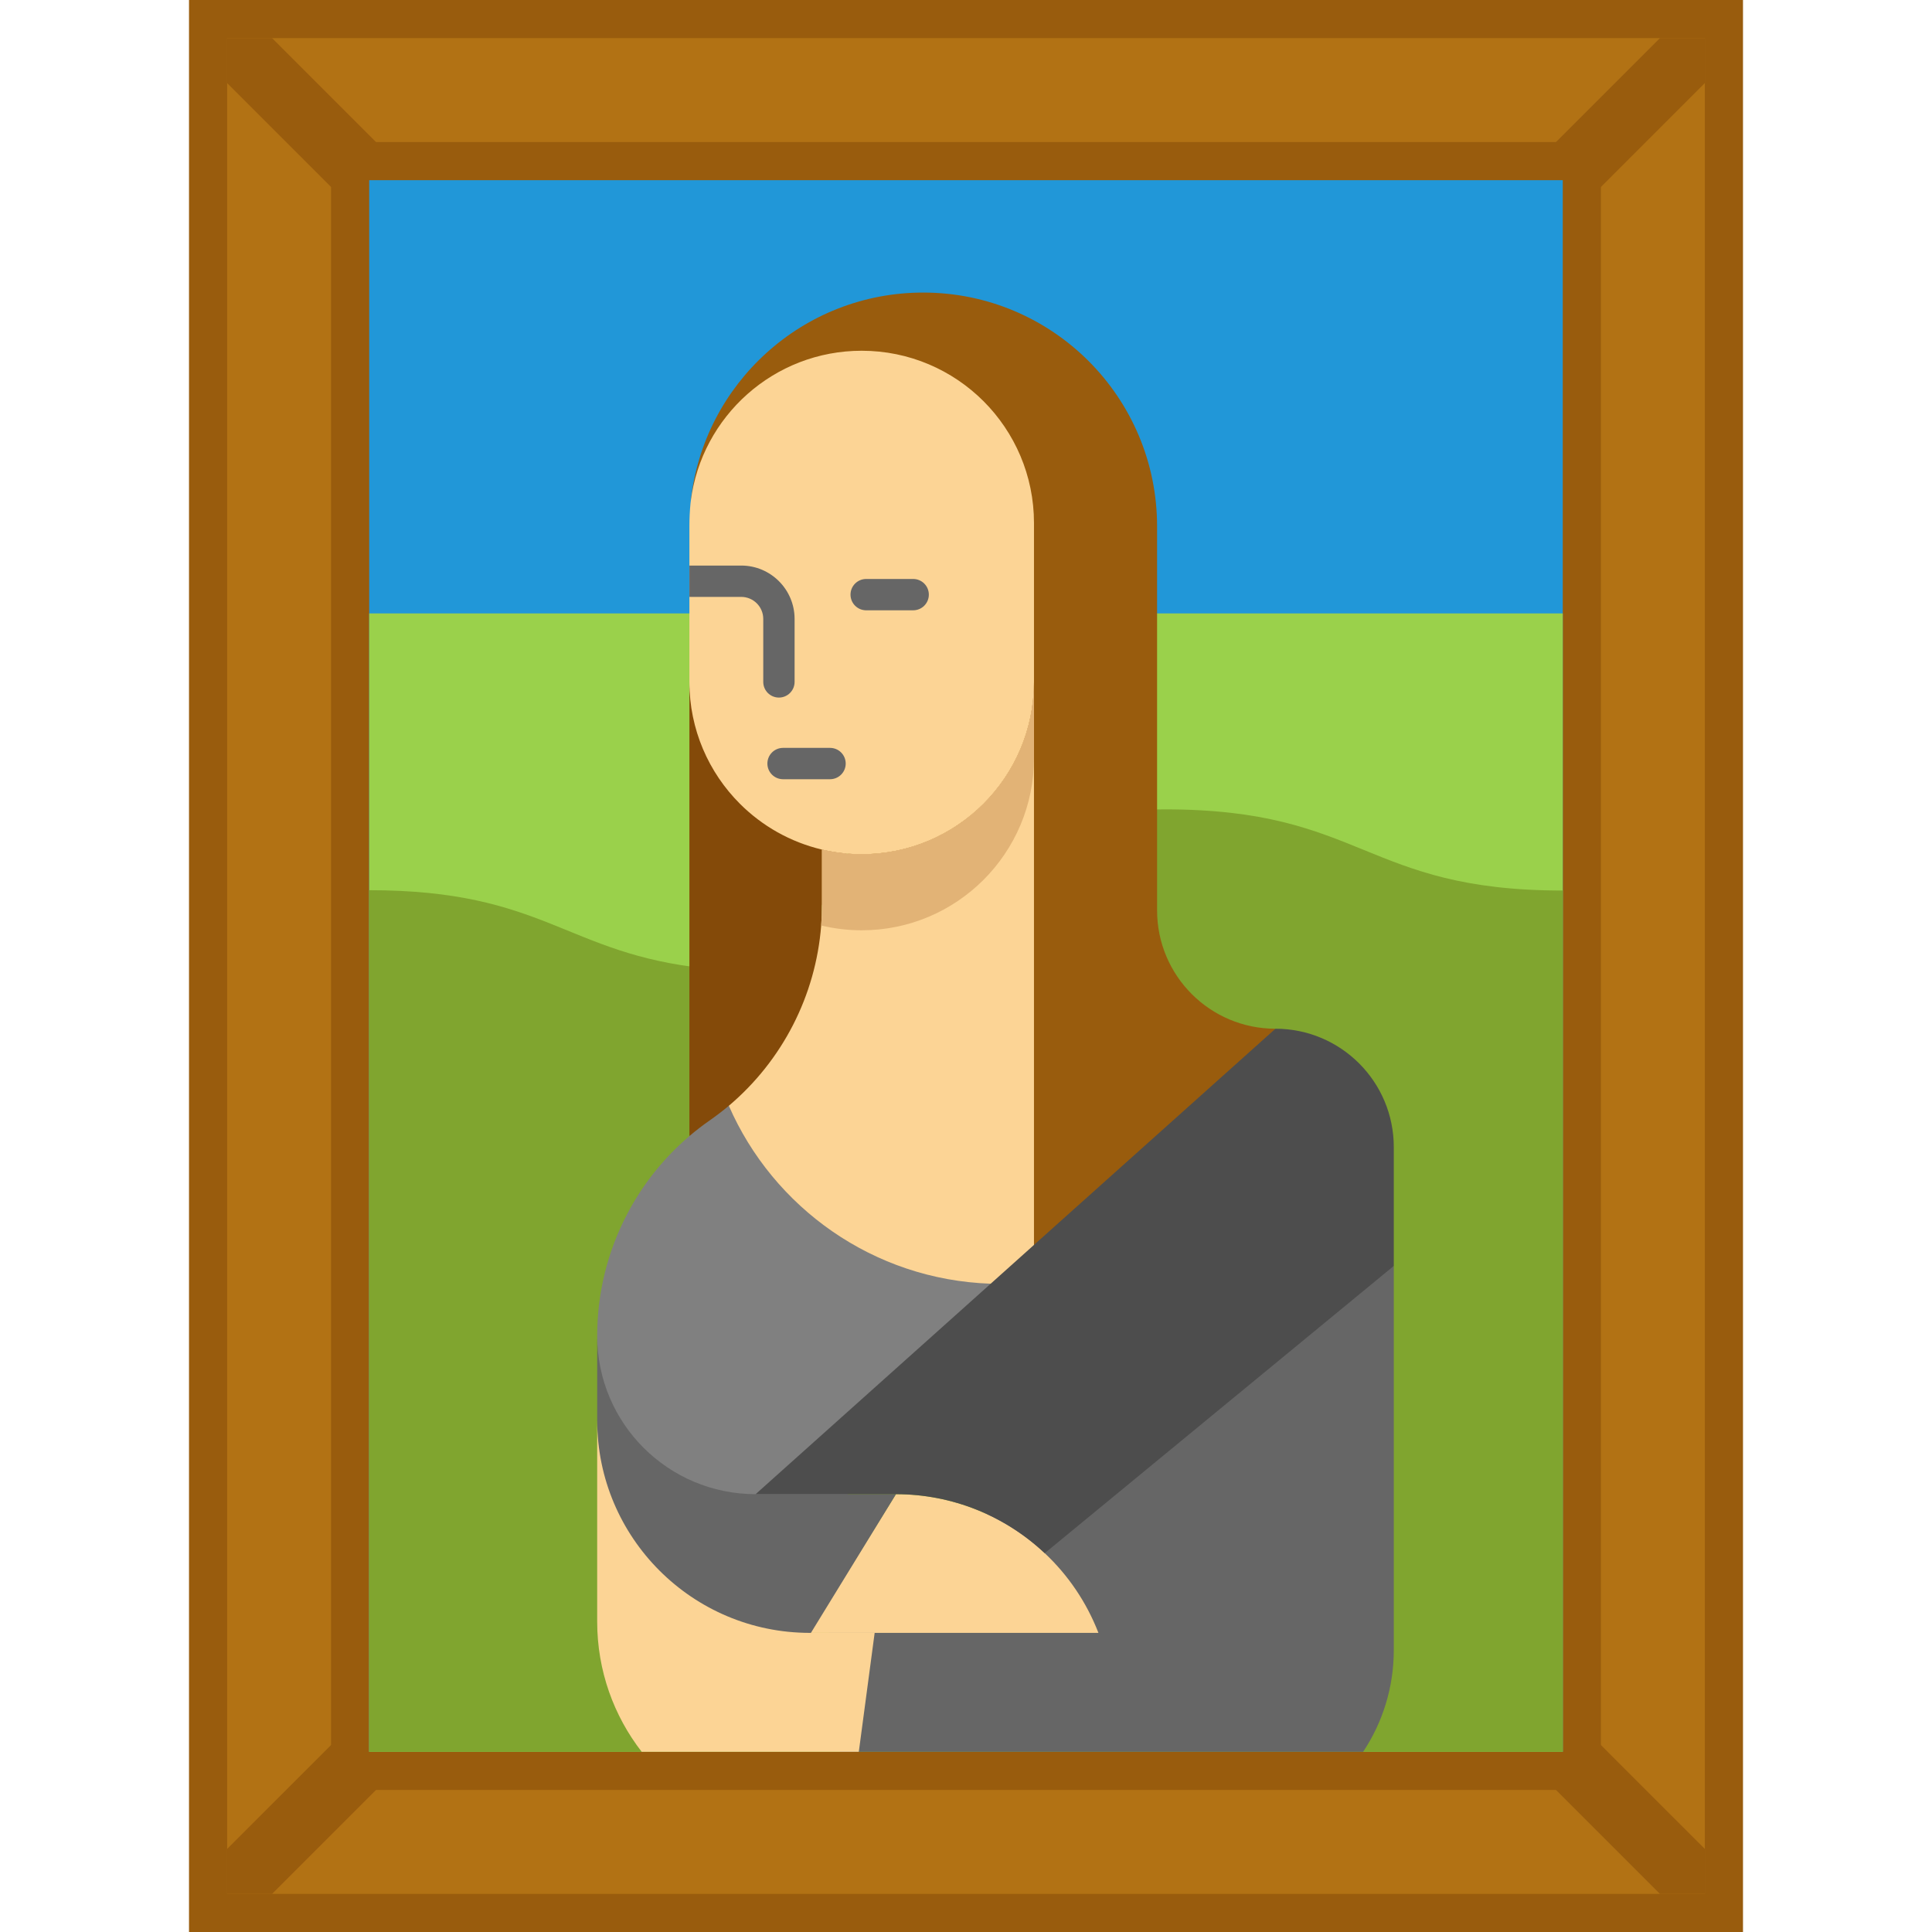<?xml version="1.0" encoding="UTF-8"?> <svg xmlns="http://www.w3.org/2000/svg" xmlns:xlink="http://www.w3.org/1999/xlink" version="1.1" id="Layer_1" viewBox="0 0 512 512" xml:space="preserve"> <rect x="50.088" style="fill:#995C0D;" width="411.823" height="512"></rect> <rect x="60.194" y="10.105" style="fill:#B27214;" width="391.613" height="491.789"></rect> <g> <polygon style="fill:#995C0D;" points="451.806,10.105 451.806,22.007 414.147,59.666 402.246,47.753 439.893,10.105 "></polygon> <polygon style="fill:#995C0D;" points="109.754,47.753 97.841,59.666 60.194,22.018 60.194,10.105 72.107,10.105 "></polygon> <polygon style="fill:#995C0D;" points="109.754,464.247 72.107,501.895 60.194,501.895 60.194,489.982 97.841,452.345 "></polygon> <polygon style="fill:#995C0D;" points="451.806,489.993 451.806,501.895 439.893,501.895 402.246,464.247 414.147,452.345 "></polygon> <rect x="87.736" y="37.648" style="fill:#995C0D;" width="336.516" height="436.705"></rect> </g> <rect x="97.841" y="47.752" style="fill:#2197D8;" width="316.306" height="416.494"></rect> <rect x="97.841" y="162.56" style="fill:#9AD14B;" width="316.306" height="301.687"></rect> <path style="fill:#80A52F;" d="M97.837,235.912c46.665,0,52.022,16.857,89.198,20.718l117.307-42.087 c1.42-0.033,2.872-0.054,4.368-0.054c52.721,0,52.721,21.514,105.442,21.514V464.25H97.84L97.837,235.912z"></path> <path style="fill:#666666;" d="M369.37,335.484v101.782c0,9.971-2.987,19.256-8.129,26.981H222.596l-3.02-31.517 c0,0,59.127-39.949,52.985-45.721L369.37,335.484z"></path> <path style="fill:#844A09;" d="M234.205,205.117l-16.371,34.765c0,20.582-0.095,61.623-15.659,74.767 c-1.637,1.364-12.361,9.048-14.128,10.28c-1.863,1.293-3.642-25.319-5.35-23.86V180.711c0,12.61,19.91-7.588,28.178,0.68 C216.759,187.275,225.819,203.136,234.205,205.117z"></path> <path style="fill:#FCD495;" d="M291.099,432.734h-49.811h-9.49h-17.165l22.812-36.763c14.97,0,28.968,5.8,39.42,15.635 C283.008,417.372,287.919,424.537,291.099,432.734z"></path> <path style="fill:#995C0D;" d="M183.066,132.798c3.334-31.068,29.644-55.268,61.603-55.268c17.106,0,32.598,6.94,43.821,18.15 c11.21,11.222,18.15,26.715,18.15,43.821v101.758c0,17.319,14.045,31.365,31.364,31.365L274.017,362.1 C274.017,362.1,185.924,110.318,183.066,132.798z"></path> <g> <path style="fill:#FCD495;" d="M274.017,353.4l-11.483-13.195l-0.012-0.012c-52.437,21.511-76.557,0.554-69.373-47.155 c14.2-11.993,23.038-29.218,24.473-47.783c0.143-1.78,0.213-3.571,0.213-5.374v-14.733c3.381,0.795,6.904,1.222,10.522,1.222 c25.22,0,45.659-20.44,45.659-45.659V353.4H274.017z"></path> <path style="fill:#FCD495;" d="M274.017,138.611v42.101c0,25.22-20.44,45.659-45.659,45.659c-3.618,0-7.141-0.427-10.522-1.222 c-8.387-1.981-15.872-6.263-21.757-12.148c-8.268-8.268-13.382-19.681-13.382-32.29V139.5c0-2.064,0.094-4.105,0.296-6.109 c0.024-0.202,0.047-0.403,0.071-0.593c2.859-22.48,22.053-39.847,45.292-39.847c12.61,0,24.022,5.113,32.29,13.369 C268.903,114.589,274.017,126,274.017,138.611z"></path> </g> <path style="fill:#E2B376;" d="M274.017,180.711v20.167c0,25.22-20.44,45.659-45.659,45.659c-3.618,0-7.141-0.427-10.522-1.222 c-0.071-0.012-0.143-0.036-0.213-0.06c0.143-1.78,0.213-3.571,0.213-5.374v-14.733c3.381,0.795,6.904,1.222,10.522,1.222 C253.577,226.371,274.017,205.932,274.017,180.711z"></path> <path style="fill:#808080;" d="M182.698,301.071c1.708-1.46,3.487-2.835,5.35-4.129c1.767-1.234,3.464-2.539,5.101-3.903 c11.779,26.988,38.281,46.087,69.373,47.155l0.012,0.012l-53.24,78.44c-11.59,0-31.14-18.506-38.744-26.097 c-7.592-7.592-12.29-26.956-12.29-38.546c0-11.376,2.776-22.397,7.9-32.183C170.253,313.977,175.841,306.907,182.698,301.071z"></path> <path style="fill:#666666;" d="M237.444,395.971l-28.941,47.189c-31.128,0-50.242-35.659-50.242-66.799v-22.361 c0,11.59,4.698,22.088,12.29,29.68c7.604,7.592,18.102,12.29,29.693,12.29H237.444z"></path> <path style="fill:#FCD495;" d="M231.792,432.73l-4.199,31.517H170.06c-7.399-9.533-11.801-21.513-11.801-34.515v-53.367 c0,31.135,25.241,56.365,56.376,56.365L231.792,432.73L231.792,432.73z"></path> <path style="fill:#4D4D4D;" d="M369.369,304v31.484l-92.505,76.123c-10.451-9.835-24.449-15.635-39.419-15.635h-37.201 l62.291-55.766l12.551-11.246l62.92-56.336c8.66,0,16.501,3.511,22.183,9.194C365.858,287.488,369.369,295.329,369.369,304z"></path> <g> <path style="fill:#666666;" d="M210.575,164.021v16.691c0,2.289-1.863,4.152-4.152,4.152c-2.302,0-4.152-1.863-4.152-4.152v-16.691 c0-3.227-2.622-5.836-5.836-5.836h-13.736v-8.304h13.736C204.228,149.88,210.575,156.215,210.575,164.021z"></path> <path style="fill:#666666;" d="M242,161.737h-12.453c-2.293,0-4.152-1.858-4.152-4.152c0-2.293,1.858-4.152,4.152-4.152H242 c2.293,0,4.152,1.858,4.152,4.152C246.152,159.878,244.294,161.737,242,161.737z"></path> <path style="fill:#666666;" d="M219.97,206.501h-12.453c-2.293,0-4.152-1.858-4.152-4.152c0-2.293,1.858-4.152,4.152-4.152h12.453 c2.293,0,4.152,1.858,4.152,4.152C224.122,204.642,222.263,206.501,219.97,206.501z"></path> </g> </svg> 